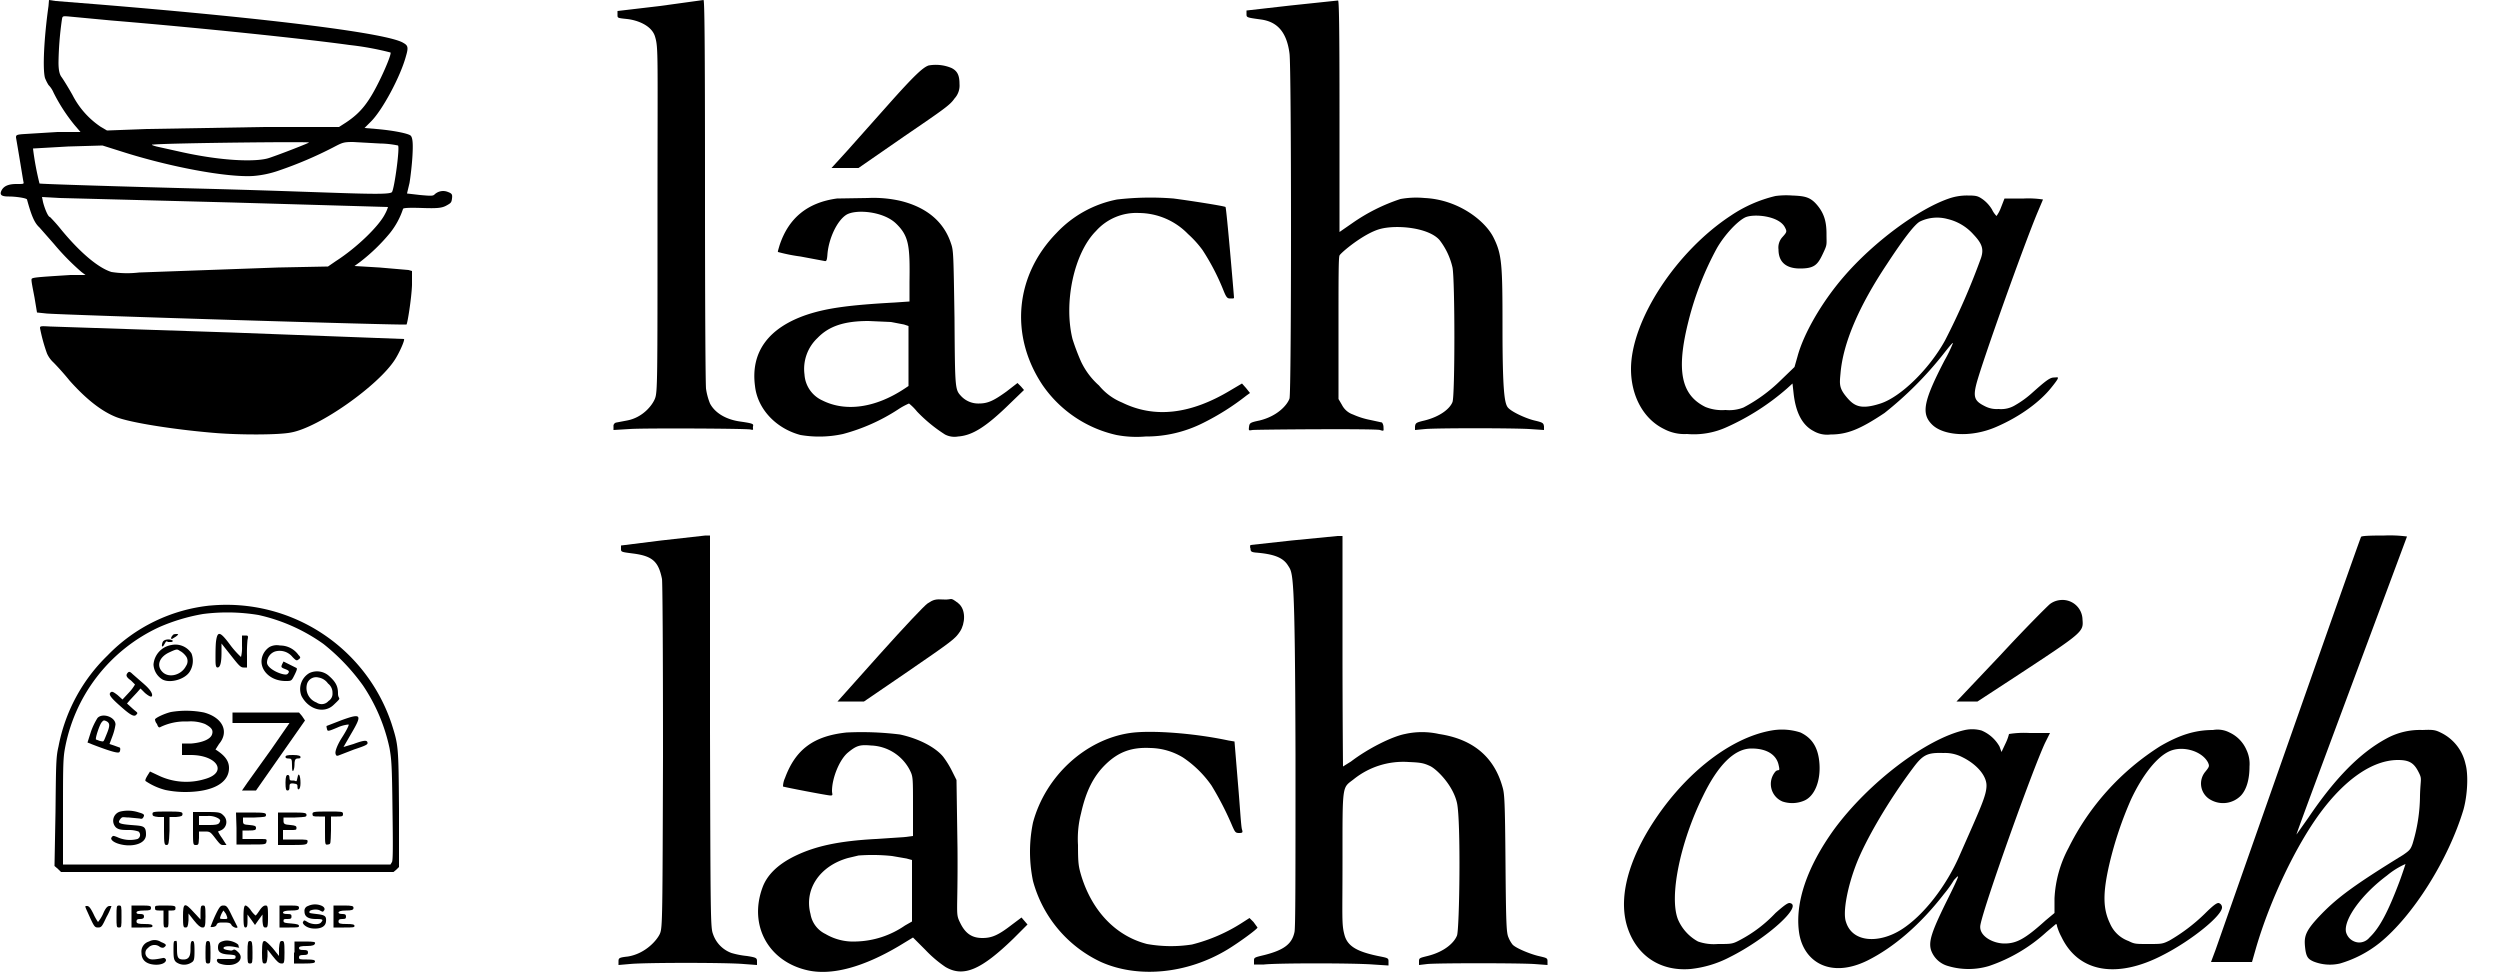<svg id="Layer_1" data-name="Layer 1" xmlns="http://www.w3.org/2000/svg" viewBox="0 0 500 195"><path d="M9.7,1.2C8.8,7.6,8.5,13.8,9,15.6A9.1,9.1,0,0,0,9.7,17a4.8,4.8,0,0,1,1,1.5A34.8,34.8,0,0,0,14.9,25l1.2,1.4H11.5L5,26.8c-1.7.1-1.8.2-1.8.7.9,5.2,1.4,8.5,1.5,8.9s0,.4-1.4.4-2.5.3-3,1.3.2,1.2,1.5,1.2,3.5.3,3.6.6c.9,3.3,1.5,4.7,2.5,5.6l2.9,3.3a49,49,0,0,0,5.5,5.6l.8.6h-3c-7.9.5-7.8.5-7.8,1s.3,1.9.6,3.5l.5,3,1.9.2c3.4.3,71.8,2.4,72,2.2s1-5.2,1.1-7.9V54.2l-.7-.2-5.8-.5-5-.3,1.1-.8a36.7,36.7,0,0,0,6-5.8,15.4,15.4,0,0,0,2.6-4.8c0-.2.9-.3,3.9-.2s3.9,0,4.8-.5,1-.6,1.1-1.4,0-1-.8-1.3a2.5,2.5,0,0,0-2.7.5c-.3.3-.7.3-2.9.1l-2.6-.3.5-2.1c.2-1.2.5-3.7.6-5.6s.1-3.5-.4-3.9-3.3-1-6.8-1.3l-2.4-.2,1.3-1.3c2.3-2.3,5.9-9,7-13.1.5-1.7.4-2.1-.5-2.6C77.8,6.7,55.1,3.8,19.9.9L11.1.2,9.8,0ZM22.3,4.1C40.4,5.6,61.3,7.8,69.9,9a58.2,58.2,0,0,1,8.2,1.5c.2.2-.8,2.7-1.9,5-2.4,5-4,7-7,9l-1.4.9H52.7l-23.3.4-8,.3-1.2-.7A16.9,16.9,0,0,1,14.5,19c-.9-1.6-1.9-3.2-2.2-3.6s-.6-1.1-.6-2.9a66.6,66.6,0,0,1,.7-8.7c.1-.6.2-.6,1.4-.5ZM61.8,28.5c0,.1-5.6,2.3-8,3.1s-9.2.7-18-1.3l-4.5-1c-1.1-.3-1.1-.4-.5-.4C34.5,28.6,61.8,28.3,61.8,28.5Zm14.2.2a19,19,0,0,1,3.6.4c.4.3-.7,8.5-1.2,9.3s-9.8.1-35.3-.6c-19.3-.5-35.1-1-35.2-1.1a57.3,57.3,0,0,1-1.3-7l7-.4,6.9-.2,3.8,1.2c9.7,3.1,21,5.2,26.3,4.9a20.2,20.2,0,0,0,5.2-1.1,79.6,79.6,0,0,0,10.8-4.6c1.9-1,2.1-1.1,4-1.1ZM46.5,40.5l31.1.9a7.1,7.1,0,0,1-.6,1.4c-1.2,2.4-5.6,6.7-9.8,9.4l-1.6,1.1-10,.2-27.8,1a20.1,20.1,0,0,1-5.5-.1c-2.6-.8-6.2-3.8-10-8.4A33,33,0,0,0,10,43.4c-.4,0-1.1-1.8-1.4-3l-.2-1,3.6.2Z"/><path d="M132,1.2l-8.5,1V3c0,.6,0,.6,1.9.8S130.3,5,131,7.3s.5,3.3.5,36.1,0,35-.5,36.3-2.4,3.8-5.6,4.4l-2.1.4a.7.7,0,0,0-.6.8V86l3.3-.2c3-.2,23.3-.1,24.1.1s.4-.1.5-.6.2-.6-2.6-1-5-1.7-6-3.6a12.6,12.6,0,0,1-.8-3c-.1-1.4-.2-15-.2-39.9,0-30.1-.1-37.8-.3-37.8Z"/><path d="M258.1,1.1l-8.8,1v.7c0,.7,0,.7,2.9,1.1s5.1,2.1,5.7,6.8c.4,2.7.4,67.8,0,69s-2.3,3.5-6,4.4c-1.9.4-2,.5-2.1,1.3s0,.7.7.6,24.6-.3,25.5,0,.7.1.7-.6a1.6,1.6,0,0,0-.3-.9l-2.3-.5a16,16,0,0,1-3.5-1.1,3.9,3.9,0,0,1-2.2-1.9l-.7-1.2v-14c0-10.3,0-14.2.2-14.7s4.8-4.4,8.1-5.3,9.7-.3,11.9,2.2a14,14,0,0,1,2.6,5.5c.5,2.6.5,25.6,0,26.9s-2.4,2.9-5.6,3.7c-1.7.4-1.8.5-1.9,1.2V86l2.1-.2c2.6-.2,16.9-.2,20.7,0l3,.2v-.7c-.1-.7-.2-.8-1.9-1.2s-4.8-1.8-5.4-2.7-1-3.3-1-15.9-.1-14.6-1.8-18-7.1-7.6-13.8-7.9a17.8,17.8,0,0,0-4.8.2,36.8,36.8,0,0,0-9.6,4.8l-2.6,1.8V23.2c0-18.4-.1-23.2-.3-23.1Z"/><path d="M185.7,13.1c-1.1.4-2.7,1.8-8.2,8l-8.1,9.1-3.1,3.4h5.4l9.1-6.3c8.2-5.6,9.2-6.3,10.1-7.6a3.8,3.8,0,0,0,1-2.9c0-1.7-.4-2.6-1.6-3.2A8.1,8.1,0,0,0,185.7,13.1Z"/><path d="M355.1,39.2a27.2,27.2,0,0,0-8.9,3.9c-11,7.2-20,21-20,30.7,0,5.4,2.5,10,6.6,12a8.7,8.7,0,0,0,4.6,1,15.8,15.8,0,0,0,8-1.4,48.3,48.3,0,0,0,12-7.7l1.1-1,.2,1.8c.4,3.9,1.7,6.5,4,7.7a5.4,5.4,0,0,0,3.4.7c3.4,0,6-1.1,10.8-4.3a71.9,71.9,0,0,0,11.7-11.7c1.1-1.4,1.9-2.4,2-2.3a27.6,27.6,0,0,1-1.7,3.5c-4.2,8.1-4.7,10.6-2.5,12.8s7.7,2.7,12.8.5,8.9-5.2,11-7.8,1.4-2.1.6-2.1-1.6.6-4.4,3.1a19.3,19.3,0,0,1-3.3,2.4,5.4,5.4,0,0,1-3.4.8,5.1,5.1,0,0,1-2.8-.6c-2-1-2.3-1.8-1.6-4.5,1.2-4.5,9.4-27.5,12.2-34.2l1.1-2.6a19.1,19.1,0,0,0-3.8-.2h-3.9l-.7,1.8a6.9,6.9,0,0,1-.9,1.7,4.8,4.8,0,0,1-.9-1.3,7,7,0,0,0-1.8-2c-1-.7-1.3-.8-3.1-.8a11.1,11.1,0,0,0-3.4.5c-6.2,2-15.4,8.8-21.4,15.8-4.4,5.1-8,11.4-9.2,15.9l-.6,2.1-2.8,2.7a31.5,31.5,0,0,1-7.4,5.4,7.8,7.8,0,0,1-3.6.5,8.9,8.9,0,0,1-4-.6c-4.9-2.4-5.9-7.3-3.4-17.2a61.7,61.7,0,0,1,5.7-14.6c1.5-2.6,4-5.3,5.6-6.1s6.8-.4,8,2c.4.8.4.9-.5,1.9a3.1,3.1,0,0,0-.8,2.5c0,2.5,1.5,3.8,4.3,3.8s3.5-.7,4.5-2.8.8-1.8.8-4.1-.4-4-1.8-5.7-2.5-1.9-5.1-2A16.4,16.4,0,0,0,355.1,39.2Zm34.4,4.6a10,10,0,0,1,5.2,3.1c1.7,1.8,2.1,2.9,1.5,4.7A139.8,139.8,0,0,1,389,68.1c-3.2,5.8-8.9,11.3-12.9,12.6s-5.3.5-6.8-1.3-1.4-2.6-1.2-4.7c.5-6.1,3.7-13.5,9.3-21.9,3.4-5.2,5.6-8,6.6-8.5A7.9,7.9,0,0,1,389.5,43.8Z"/><path d="M167.4,39.7c-5.9.8-9.7,3.9-11.5,9.4-.2.7-.4,1.3-.3,1.3a33.6,33.6,0,0,0,4.5.9l4.8.9c.4.1.5-.1.6-1.5.3-3.1,1.9-6.5,3.7-7.7s7.4-.8,10,1.7,2.8,4.5,2.7,11.6v4l-2.9.2c-9.1.5-13.5,1.1-17.5,2.4-7.8,2.6-11.4,7.5-10.5,14.3.5,4.6,4.2,8.5,9.1,9.8a22.3,22.3,0,0,0,8.5-.2,38.1,38.1,0,0,0,11-4.9,13.4,13.4,0,0,1,2.2-1.2,10.4,10.4,0,0,1,1.6,1.6,29.9,29.9,0,0,0,5.6,4.6,4.1,4.1,0,0,0,2.6.4c2.8-.2,5.5-1.8,10.4-6.6l2.8-2.7-.6-.7-.7-.7-2.2,1.7c-2.5,1.8-3.7,2.4-5.5,2.4a4.7,4.7,0,0,1-3.5-1.4c-1.3-1.4-1.3-1.2-1.4-15.7-.2-12.7-.2-13.5-.7-14.9-1.4-4.3-4.8-7.2-10-8.5a24.1,24.1,0,0,0-6.6-.6Zm10.8,24.7,2.6.5.9.3v12l-.9.6c-5.8,3.8-11.7,4.6-16.3,2.3a6.1,6.1,0,0,1-3.6-5.2,8.5,8.5,0,0,1,2.6-7.3c2.3-2.4,5.4-3.4,10.2-3.4Z"/><path d="M223.4,39.9a22.5,22.5,0,0,0-12.1,6.7c-8.3,8.5-9.4,20.5-2.8,30.4a24.4,24.4,0,0,0,14.8,10,21.4,21.4,0,0,0,5.8.3,25.3,25.3,0,0,0,11.5-2.7,49.7,49.7,0,0,0,8.7-5.5l.7-.5-.8-1-.8-.9L246.2,78c-8.1,4.9-15.3,5.7-21.8,2.5a11.7,11.7,0,0,1-4.6-3.4,14.8,14.8,0,0,1-3.6-4.8,44,44,0,0,1-1.7-4.5c-1.8-7.3.3-17.2,4.7-21.6a10.8,10.8,0,0,1,8.6-3.6,13.8,13.8,0,0,1,9.8,4.2,21,21,0,0,1,2.9,3.2,45.6,45.6,0,0,1,4.2,8.1c.6,1.5.8,1.6,1.4,1.6s.7,0,.7-.2-1.5-17.9-1.7-18.1-7.3-1.3-10.4-1.7A58.4,58.4,0,0,0,223.4,39.9Z"/><path d="M8,65.6a34,34,0,0,0,1.4,5.1,5.5,5.5,0,0,0,1.3,1.8c.5.5,2,2.1,3.2,3.6,3.2,3.6,6.3,6.1,9.3,7.3S35.6,86,43.1,86.6c4.9.4,12.7.4,15.1-.1,5.6-1,17.5-9.4,20.8-14.6.9-1.4,2-3.9,1.8-4.1L46.3,66.5,10,65.3C8.2,65.2,8,65.2,8,65.6Z"/><path d="M132.2,108.1l-8,1v.7c0,.6.1.6,2.4.9,3.9.5,5.1,1.6,5.8,5.1.1.9.2,12.6.2,35.5-.1,32-.1,34.2-.6,35.4s-2.8,4-6.4,4.6c-1.8.2-1.9.3-1.9,1v.7l2.3-.2c3-.3,19.3-.3,22.7,0l2.7.2v-.7c0-.7-.1-.8-2-1.1a17,17,0,0,1-3.1-.6,6.1,6.1,0,0,1-3.7-3.8c-.5-1.3-.5-3.2-.6-40.5V107.1h-.9Z"/><path d="M258.3,108.1l-8.2.9a.8.8,0,0,0,0,.7c0,.6.2.7.9.8,3.8.3,5.6,1,6.6,2.6s1.4.8,1.5,38c0,24.2,0,34.4-.2,35.3-.5,2.4-2.1,3.6-6,4.6-2.1.5-2.1.5-2.1,1.2v.7h2c2.6-.3,17.9-.3,21.8,0l3.1.2v-.8c0-.7-.1-.7-2.1-1.1-4.3-.9-6.1-2-6.7-4.2s-.4-3.4-.4-14.9c0-15.7-.1-14.4,2.3-16.3a15.8,15.8,0,0,1,10.9-3.4c2.4.1,3,.2,4.3.8s4.6,3.8,5.4,7.4.5,25.2,0,26.5-2.3,3.2-5.9,4.1c-1.6.4-1.7.4-1.7,1.1v.7l1.7-.2c2.2-.2,17.9-.2,21.3,0l2.7.2v-.7c0-.7-.1-.7-1.8-1.1s-4.6-1.6-5.2-2.3a5.8,5.8,0,0,1-.8-1.4c-.4-.9-.5-2.3-.6-14.8s-.2-14-.6-15.3c-1.7-6.1-6-9.6-12.7-10.6a15.5,15.5,0,0,0-6.8,0c-2.6.5-7.4,2.9-10.8,5.5l-1.6,1s-.1-10.4-.1-23.1v-23h-1Z"/><path d="M472.2,107.4c-.4.8-28.4,80.6-29.1,82.6l-.9,2.4h8.2l.8-2.8c2.8-9.6,8-20.5,12.9-27.1S474.5,152,479.6,152c2.1,0,3.1.5,4,2.2s.5,1.3.4,4.9a33.5,33.5,0,0,1-1.5,9.7c-.4,1.1-.6,1.3-1.9,2.2-9.6,5.9-13.1,8.5-16.3,11.8s-3.5,4.4-3.3,6.5.6,2.5,1.7,3a8.9,8.9,0,0,0,5.3.4,23.1,23.1,0,0,0,7.9-4.1c6.7-5.4,13.8-16.7,16.8-26.7.8-2.9,1-7,.4-9.1a9.1,9.1,0,0,0-4.8-6.2c-1.2-.6-1.6-.7-3.8-.6a13.9,13.9,0,0,0-7.2,1.7c-5.2,2.8-10.2,7.8-15.6,15.8l-2.4,3.4c-.1,0,4.9-13.4,11-29.8l11.1-29.8a26.6,26.6,0,0,0-4.5-.2C473.4,107.1,472.2,107.2,472.2,107.4Zm7.7,68.9c-2.3,6.1-4,9.3-6,11.2a2.7,2.7,0,0,1-2.1,1,2.8,2.8,0,0,1-2.6-2.1c-.5-2.5,3.1-7.5,8.2-11.3a15.6,15.6,0,0,1,3.7-2.3S480.6,174.4,479.9,176.3Z"/><path d="M185.5,120.7c-.7.5-4.4,4.4-9.6,10.2l-8.4,9.4h5.3l8.2-5.6c9.6-6.6,10-6.9,11-8.4s1.3-4.4-.4-5.7-1.1-.6-2.8-.7S186.7,119.9,185.5,120.7Z"/><path d="M410,120.8c-.5.4-5,4.9-9.8,10.1l-8.9,9.4h4.2l7.5-4.9c13.7-9,13.7-9,13.5-11.5a4,4,0,0,0-4.3-3.9A4.1,4.1,0,0,0,410,120.8Z"/><path d="M42.1,121.1a33.3,33.3,0,0,0-20.6,10,34.3,34.3,0,0,0-9.8,18.2c-.5,2.1-.5,3.5-.6,13.1l-.2,10.8.7.6.6.6H78.7l.6-.5.5-.5V161.8c-.1-12.6-.1-12.7-1.5-17.1a34.8,34.8,0,0,0-36.1-23.6Zm9.6,1.9a35.6,35.6,0,0,1,13,5.8,41.3,41.3,0,0,1,7.9,8.3,35.8,35.8,0,0,1,5.3,12.5c.4,2.3.5,3.4.6,12.4.1,7.1.1,10-.1,10.4l-.3.5H12.6V162.7c0-8.2,0-10.6.3-12.5a33.4,33.4,0,0,1,19-24.8,37.9,37.9,0,0,1,8.7-2.6A38.2,38.2,0,0,1,51.7,123Z"/><path d="M34.5,127.1c-.3.3-.4.7-.1.7l.8-.5c.5-.4.6-.5.1-.5S34.6,126.9,34.5,127.1Z"/><path d="M43.2,128.3c-.1.9-.1,2.4-.1,3.4s0,1.8.4,1.8.8-.5.8-3v-1.8l1.9,2.4c1.5,1.9,1.9,2.4,2.5,2.4h.7v-2.3a27.3,27.3,0,0,1,.1-3.2c.2-.9.1-.9-.5-.9h-.6v2.1a7.6,7.6,0,0,1-.2,2.2,17.9,17.9,0,0,1-2-2.2C44,126.2,43.5,126.1,43.2,128.3Z"/><path d="M32.5,128.5c-.3.9,0,1.1.4.3s.5-.5.7-.4h.7c.4-.2.4-.2,0-.4S32.7,127.8,32.5,128.5Z"/><path d="M34.3,129a4.3,4.3,0,0,0-3.6,3.9,3.7,3.7,0,0,0,1.8,3c1.5.8,4.4,0,5.4-1.5a4.1,4.1,0,0,0,.4-3.7A3.8,3.8,0,0,0,34.3,129Zm1.9,1.3a3.8,3.8,0,0,1,1.1,1.1,1.7,1.7,0,0,1-.1,1.8c-.9,1.8-3.4,2.5-4.7,1.2s-.6-3,1.3-3.9S35.4,129.9,36.2,130.3Z"/><path d="M53.9,129.4a3.6,3.6,0,0,0-1.5,2.1c-.6,2.4,1.6,4.7,4.7,4.7,1.2,0,1.2,0,1.8-1.2s.5-1.3.4-1.4l-1.4-.7-1.2-.6-.3.6c-.2.5-.2.6.6.9s1,.5.5,1-4.1-.9-4.1-2.3a2.4,2.4,0,0,1,1.6-2.2,3.3,3.3,0,0,1,3.5,1.1c.7.7.8.8,1.2.5s.5-.4,0-.9a4.5,4.5,0,0,0-3.7-1.9A3.1,3.1,0,0,0,53.9,129.4Z"/><path d="M25.6,134.5c-.5.5-.4.9.6,1.6l.8.8a8.3,8.3,0,0,1-1.2,1.6l-1.3,1.4-1-.9c-.8-.6-1.1-.8-1.4-.5s-.3.7,1.6,2.4,3,2.6,3.5,2.1.3-.4-.7-1.3l-1.1-1,.6-.7,1.4-1.5.7-.8.9.9c.6.5,1.1.8,1.3.7s.4-.8-1.4-2.4l-2.4-2.1C26,134.3,25.8,134.3,25.6,134.5Z"/><path d="M61.9,134.6a3.7,3.7,0,0,0-1.6,4.6c1.4,2.7,4.5,3.6,6.4,1.8s.9-.9.9-2.3-.4-2.3-1.9-3.6A3.6,3.6,0,0,0,61.9,134.6Zm3.7,2.1a2.3,2.3,0,0,1,.9,1.9,1.7,1.7,0,0,1-.8,1.6,1.8,1.8,0,0,1-2.4.3,3.1,3.1,0,0,1-1.9-3.7,1.9,1.9,0,0,1,2.3-1.3A2.9,2.9,0,0,1,65.6,136.7Z"/><path d="M34.2,142.4c-1.3.3-3.2,1.2-3.2,1.5a1.6,1.6,0,0,0,.4.9c.2.6.4.8.7.6a11.3,11.3,0,0,1,5.4-1.1,7.8,7.8,0,0,1,3.5.5c1.3.7,1.7,1.2,1.4,2.1s-1.8,1.6-4.1,1.8H36.4V151h1.7c5.4,0,7.5,3.5,2.9,4.8a12.8,12.8,0,0,1-9.3-.7l-1.7-.8-.5.8c-.3.5-.5.9-.4,1.1a12.7,12.7,0,0,0,4,1.8,19.5,19.5,0,0,0,3.9.4c5.5,0,8.8-1.8,8.8-4.8,0-1.4-.8-2.5-2.7-3.7l.7-1.1c2.1-2.5.7-5.3-3-6.3A18.4,18.4,0,0,0,34.2,142.4Z"/><path d="M46.5,143.5v1.1H57.9l-3.6,5.2-4.8,6.7-1.1,1.6h2.8l4.9-7,4.9-7-.6-.9-.6-.7H46.5v1.1Z"/><path d="M68.4,144l-3.1,1.2a2.1,2.1,0,0,0,.1.6c.1.5.2.5,2.1-.3a6.9,6.9,0,0,1,2.2-.6c.2,0-.4,1.2-1.3,2.6s-1.4,2.7-1.3,3.2.3.5.6.4l3.1-1.2c2.4-.8,2.8-1,2.7-1.4s-.4-.6-2.8.3l-2,.6,1.5-2.6C72.5,142.9,72.3,142.6,68.4,144Z"/><path d="M19.5,143.6a13.6,13.6,0,0,0-1.3,2.7l-.7,2.2,1,.4c3.9,1.5,5.2,1.8,5.4,1.5s.2-.9,0-.9l-1.1-.4-.9-.3.6-1.6a11.2,11.2,0,0,0,.6-2.3C23.1,143.4,20.5,142.5,19.5,143.6Zm1.9.7c.6.4.6.9-.1,2.6s-.5,1.4-1.3,1.3l-.8-.3c-.2-.2.7-2.9,1.1-3.4S20.8,144,21.4,144.3Z"/><path d="M57.1,151.4q0,.3.6.3c.6,0,.7.1.7,1.3s.1,1.2.2,1.2.3-.6.3-1.2,0-1.3.6-1.3.6-.1.6-.3-.3-.4-1.5-.4S57.1,151.1,57.1,151.4Z"/><path d="M57.1,156.5c0,1.3.1,1.6.4,1.6s.4-.2.4-.7,0-.8.8-.7.8.2.8.8.6.6.6-.9-.4-2.3-.6-1.1-.3.6-.8.6-.8.1-.8-.5-.2-.6-.4-.6S57.1,155.3,57.1,156.5Z"/><path d="M24.1,162.3a1.9,1.9,0,0,0-.9,3.2c.5.4,1,.5,2.4.5a6,6,0,0,1,2.1.3.9.9,0,0,1-.2,1.5,6,6,0,0,1-4.1-.4c-.8-.3-.8-.3-1.1.1s.5,1.2,2.5,1.5,4.4-.3,4.4-2.1-.6-1.7-3-1.9-2.7-.4-2.2-1.1.6-.4,1.8-.4l2.1.2c.4.1.6.1.8-.3s.2-.6-.9-.9A6.8,6.8,0,0,0,24.1,162.3Z"/><path d="M30.5,162.8c0,.4.2.5,1.2.6h1.1v2.8c0,2.6.1,2.8.5,2.8s.5-.2.6-2.8v-2.8h1.3c1.1-.1,1.3-.2,1.3-.6s-.2-.5-3.1-.5S30.5,162.4,30.5,162.8Z"/><path d="M38.6,165.7c0,3.3,0,3.3.6,3.3s.5-.3.6-1.4v-1.3H41c1,0,1.1.1,2.1,1.4s1.1,1.3,1.6,1.3h.6l-.9-1.4a8.9,8.9,0,0,1-.8-1.3l.5-.2a1.8,1.8,0,0,0,.6-3c-.6-.6-.8-.7-3.4-.7H38.6v3.4Zm5.1-2c.4.3.4.4.2.8s-.7.5-2.2.5H39.8v-1.8h1.7A3.7,3.7,0,0,1,43.7,163.7Z"/><path d="M47.3,165.6v3.3h2.9c2.9,0,3,0,3.1-.6s0-.5-2.4-.5H48.5v-1.7h1.3c1.2,0,1.4-.1,1.4-.5s-.2-.5-1.3-.6-1.3-.1-1.3-.8v-.7h2.3c2.1-.1,2.3-.1,2.3-.5s-.2-.5-3-.5h-3Z"/><path d="M55.6,165.7V169h2.9c2.8,0,2.9-.1,3-.6s0-.5-2.4-.5H56.6V166H58c1.2,0,1.3,0,1.3-.4s-.2-.5-1.2-.6-1.4-.1-1.4-.8v-.7H59c2.1-.1,2.3-.1,2.3-.5s-.2-.5-2.8-.5H55.6v3.3Z"/><path d="M62.5,162.8c0,.5.2.5,1.3.5H65v2.9c0,2.8,0,2.8.6,2.7s.5-.1.6-2.8v-2.8h1.2c1,0,1.2,0,1.2-.5s-.2-.5-3.1-.5S62.5,162.4,62.5,162.8Z"/><path d="M354.3,146.1c-8.6,1.5-18.1,9.2-24.5,19.7-4.6,7.6-6.1,14.6-4.2,20s6.5,8.5,12.5,8a21.8,21.8,0,0,0,7.9-2.4c7.4-3.7,14.8-10.4,11.9-10.8-.4,0-1.1.5-2.8,2A27.1,27.1,0,0,1,348,188c-1.5.8-1.7.8-4.4.8a9.6,9.6,0,0,1-4-.5,9.1,9.1,0,0,1-4-4.4c-1.8-4.5.4-15.4,5-24.7,3-6.2,6.3-9.5,9.7-9.5s5,1.5,5.4,3.2,0,.8-.6,1.4a3.8,3.8,0,0,0,1.4,6,6.1,6.1,0,0,0,4.4-.2c2-.9,3.2-3.8,3-7.2s-1.5-5.3-3.8-6.4A12,12,0,0,0,354.3,146.1Z"/><path d="M393,146c-7.7,1.7-19.3,10.5-26.2,19.9-5.4,7.5-7.8,14.6-7,20.5s6.2,9.4,13.7,5.7c5.2-2.6,10.5-7.1,15.3-13.3a22.3,22.3,0,0,0,2-2.8c.4-.4.7-.8.8-.7s-1,2.4-2.4,5.2c-2.9,5.9-3.5,7.8-3,9.5a5,5,0,0,0,3.4,3.2,14.3,14.3,0,0,0,8.2,0,32.4,32.4,0,0,0,11.5-6.8l1.9-1.6c.1,0,.2.2.2.4a10.8,10.8,0,0,0,.9,2.2c3.4,7.1,11.1,8.4,20.3,3.6,5.7-2.9,12-8,11.8-9.6a.9.9,0,0,0-.7-.8c-.4,0-1.1.5-2.8,2.2a35.8,35.8,0,0,1-7,5.3c-1.4.7-1.6.7-4.2.7s-2.8,0-4-.6a6.4,6.4,0,0,1-3.7-3.5c-1.4-2.9-1.5-6-.1-12a74,74,0,0,1,4.3-12.8c2.3-4.9,5.2-8.6,7.8-9.7s6.4,0,7.6,2.3c.3.7.3.8-.5,1.8a3.7,3.7,0,0,0,1.1,5.7,5,5,0,0,0,6-.9c1.1-1.2,1.7-3.2,1.7-5.8a6.5,6.5,0,0,0-.6-3.3,6.8,6.8,0,0,0-3.4-3.5,5.2,5.2,0,0,0-3.3-.5c-3.6,0-6.7,1-10.5,3.2a50.6,50.6,0,0,0-18.4,20.4,23.7,23.7,0,0,0-2.8,10.1v2.9l-1.8,1.5c-4.1,3.7-5.8,4.6-8.2,4.6s-5.3-1.6-4.8-3.8c.8-4.1,10.3-30.7,12.9-36.3l1-2h-4.1a19.3,19.3,0,0,0-4.1.2,9.4,9.4,0,0,1-.7,1.9l-.8,1.7-.4-1.1a7.4,7.4,0,0,0-3.6-3.2A7,7,0,0,0,393,146Zm-.6,5.4c2.9,1.4,4.9,3.7,4.9,5.7s-1.2,4.5-5.3,13.8c-2.7,6.3-7.3,12.2-11.7,15s-9.8,2.7-11.1-1.5c-.7-1.9.3-7.1,2.1-11.7s6.2-12.3,11.3-19.1c2-2.7,2.9-3.1,6.1-3A7.5,7.5,0,0,1,392.4,151.4Z"/><path d="M169.3,146.5c-6.6.7-10.2,3.4-12.3,9.1a4.3,4.3,0,0,0-.4,1.7c.1.1,8.9,1.8,9.5,1.8s.3-.3.3-.9c0-2.6,1.5-6.3,3.2-7.7s2.4-1.6,4.6-1.4a9.1,9.1,0,0,1,7.7,4.8c.7,1.4.7,1.4.7,7.4v5.9l-1.6.2-5.9.4c-7.3.4-11.9,1.4-15.9,3.3s-5.9,4.2-6.7,6.4c-2.8,7.6,1.2,14.9,9.2,16.6,4.8,1,11-.7,18.1-4.9l2.8-1.7,2.5,2.5a24.1,24.1,0,0,0,4,3.4c3.6,2.1,7.1.6,13.6-5.7l2.8-2.8-.6-.7-.6-.7-2,1.5c-2.6,2-3.9,2.6-5.8,2.6s-3.3-.7-4.4-2.9-.5-1.3-.6-15l-.2-13.7-.9-1.8a18.3,18.3,0,0,0-1.8-2.9c-1.6-1.9-4.9-3.6-8.6-4.4A62.2,62.2,0,0,0,169.3,146.5Zm9.1,24.7,2.9.5,1.1.3v12.3l-1.4.8a18,18,0,0,1-9.8,3.2,10.9,10.9,0,0,1-6.1-1.5,5.4,5.4,0,0,1-3-4c-1.3-4.9,1.8-9.6,7.5-11.2l2.1-.5A37.8,37.8,0,0,1,178.4,171.2Z"/><path d="M226,146.6c-8.9,1.3-16.9,8.6-19.4,17.9a28.8,28.8,0,0,0,0,11.7,25.1,25.1,0,0,0,13.6,16.2c7.4,3.3,17.2,2.4,25.3-2.5,2.3-1.4,6-4.1,6-4.4l-.8-1.1-.8-.8-1.4.9a33.8,33.8,0,0,1-10.1,4.4,27.2,27.2,0,0,1-9-.1c-6.2-1.6-10.9-6.5-13.1-13.5-.6-2-.7-2.6-.7-6.3a20.4,20.4,0,0,1,.6-6.3c1-4.5,2.5-7.5,5-9.9s5.1-3.4,8.9-3.2a13,13,0,0,1,6.5,1.9,21.6,21.6,0,0,1,5.7,5.6,61.8,61.8,0,0,1,4.2,8.2c.5,1.1.6,1.3,1.3,1.3s.8-.1.6-.7-.4-4.5-.8-9.1l-.7-8.5-1.2-.2C238.7,146.6,230.1,146,226,146.6Z"/><path d="M61.6,181.2a1,1,0,0,0-.7,1.1c0,1,.7,1.5,2.3,1.5s1.4.2,1,.7-1.9.4-2.7-.1-.7-.3-.9,0,.6,1.2,2,1.3,2.5-.3,2.6-1.4-.2-1.3-1.9-1.5-1.4-.2-1.4-.5,1.4-.6,2.1-.2.6.2.8,0,.2-.7-.6-1A3.3,3.3,0,0,0,61.6,181.2Z"/><path d="M17.5,182.4c1.3,2.9,1.4,3.1,2.1,3.1s.8-.2,1.7-2.1a12.8,12.8,0,0,0,1-2.2h-.4c-.4,0-.8.4-1.3,1.6a7.4,7.4,0,0,1-1,1.6,10.2,10.2,0,0,1-.9-1.6c-.6-1.2-.9-1.6-1.3-1.6S16.9,181.1,17.5,182.4Z"/><path d="M23.3,183.3c0,2.1,0,2.2.5,2.2s.5-.1.5-2.2,0-2.2-.5-2.2S23.3,181.3,23.3,183.3Z"/><path d="M26.3,183.3v2.2h2.1c1.7,0,2.1,0,2.1-.3s-.4-.4-1.6-.4-1.6-.1-1.6-.5.2-.5.7-.5.8-.1.8-.5-.2-.5-.8-.5-.7-.1-.7-.3.3-.4,1.5-.4,1.4-.1,1.4-.5-.1-.5-1.9-.5h-2v2.2Z"/><path d="M31,181.6c0,.4.1.5.8.5h.9v1.7c0,1.6,0,1.7.5,1.7s.5-.1.5-1.7v-1.7h.7c.6,0,.7-.1.7-.5s-.1-.5-2.1-.5S31,181.1,31,181.6Z"/><path d="M36.6,183.3c0,2.1.1,2.2.5,2.2s.5-.2.6-1.4v-1.4l1.1,1.4c.8,1,1.3,1.4,1.7,1.4s.6,0,.6-2.2-.1-2.2-.5-2.2-.5.2-.5,1.4v1.4l-1.3-1.4C36.9,180.4,36.6,180.5,36.6,183.3Z"/><path d="M43,183.2c-.5,1.1-.9,2.2-.9,2.2s1,.1,1.2-.4.5-.5,1.5-.5,1.3.1,1.5.5,1.2.8,1.2.4l-1.1-2.2c-.9-1.9-1.1-2.1-1.7-2.1S43.9,181.3,43,183.2Zm2.2-.4c.4,1,.4,1-.4,1s-.8-.1-.8-.2a4.2,4.2,0,0,1,.7-1.5Z"/><path d="M48.7,183.3c0,1.8.1,2.2.4,2.2s.4-.3.4-1.3v-1.3l.8,1.1.7,1,.7-1,.8-1.1v1.3c.1,1.1.2,1.3.6,1.3s.5-.1.5-2.2-.1-2.2-.5-2.2-.8.4-1.2,1-.7,1-.8,1a4.9,4.9,0,0,1-.9-1c-.4-.6-.9-1-1.1-1S48.7,181.4,48.7,183.3Z"/><path d="M55.9,183.3v2.2h2c1.5,0,1.9,0,1.9-.3s-.4-.4-1.5-.5-1.6-.1-1.6-.5.1-.4.8-.4.8-.1.8-.5-.1-.5-.8-.5-.9-.1-.9-.3.4-.4,1.6-.4,1.6-.1,1.6-.5-.1-.5-1.9-.5h-2v2.2Z"/><path d="M66.7,183.3v2.2h2.1c1.7,0,2.1,0,2.1-.3s-.3-.4-1.6-.4-1.6-.1-1.6-.5.2-.5.8-.5.7-.1.7-.5-.2-.5-.7-.5-.8-.1-.8-.3.4-.4,1.5-.4,1.5-.1,1.5-.5-.2-.5-2-.5h-2v2.2Z"/><path d="M29.8,188.3a2.1,2.1,0,0,0-1.5,2.3c0,1.3.8,2.1,2.3,2.3s2.6-.3,2.6-.9a.5.5,0,0,0-.6-.4c-2,.4-2.6.4-3.1-.1a1.2,1.2,0,0,1,.1-1.9,1.7,1.7,0,0,1,2.4-.2q.6.3.9,0c.5-.4.3-.6-.7-1A2.3,2.3,0,0,0,29.8,188.3Z"/><path d="M44.7,188.2c-.8.2-1.1.5-1.1,1.3s.4,1.3,2.1,1.4,1.4.3,1.4.6-.3.3-1.3.3H43.9c-.7-.2-.7.6,0,.9a5,5,0,0,0,1.9.3c1.9,0,3-1.4,1.9-2.5s-.9-.3-1.6-.4-1.4-.2-1.4-.5.9-.5,2.3-.2.6,0,.7-.3S46,187.8,44.7,188.2Z"/><path d="M34.7,190.1c0,1.5.1,1.9.5,2.3a2.7,2.7,0,0,0,3.1.1c.5-.3.6-.6.6-2.3s-.1-2-.4-2-.4.4-.4,1.6-.2,2.1-1.4,2.1-1.3-.5-1.3-2.3-.1-1.4-.4-1.4S34.7,188.6,34.7,190.1Z"/><path d="M41.1,190.5c0,2,0,2.2.5,2.2s.5-.2.5-2.2-.1-2.3-.5-2.3S41.1,188.4,41.1,190.5Z"/><path d="M49.5,190.5c0,2,0,2.2.5,2.2s.5-.2.5-2.2-.1-2.3-.5-2.3S49.5,188.4,49.5,190.5Z"/><path d="M52.4,190.5c0,2,.1,2.2.5,2.2s.5-.2.6-1.4v-1.4l1.1,1.4c.8,1,1.2,1.4,1.7,1.4s.6,0,.6-2.2-.1-2.3-.5-2.3-.5.2-.6,1.5v1.5l-1.2-1.5c-.7-.8-1.4-1.5-1.7-1.5S52.4,188.4,52.4,190.5Z"/><path d="M58.8,190.5v2.2h2.1c1.7,0,2.1-.1,2.1-.4s-.3-.4-1.6-.4-1.6,0-1.6-.4.2-.5.9-.5.9-.1.9-.5-.2-.5-.9-.5-.9-.1-.9-.4.4-.4,1.6-.4,1.5-.2,1.6-.5-.1-.4-2-.4H58.9v2.2Z"/></svg>
